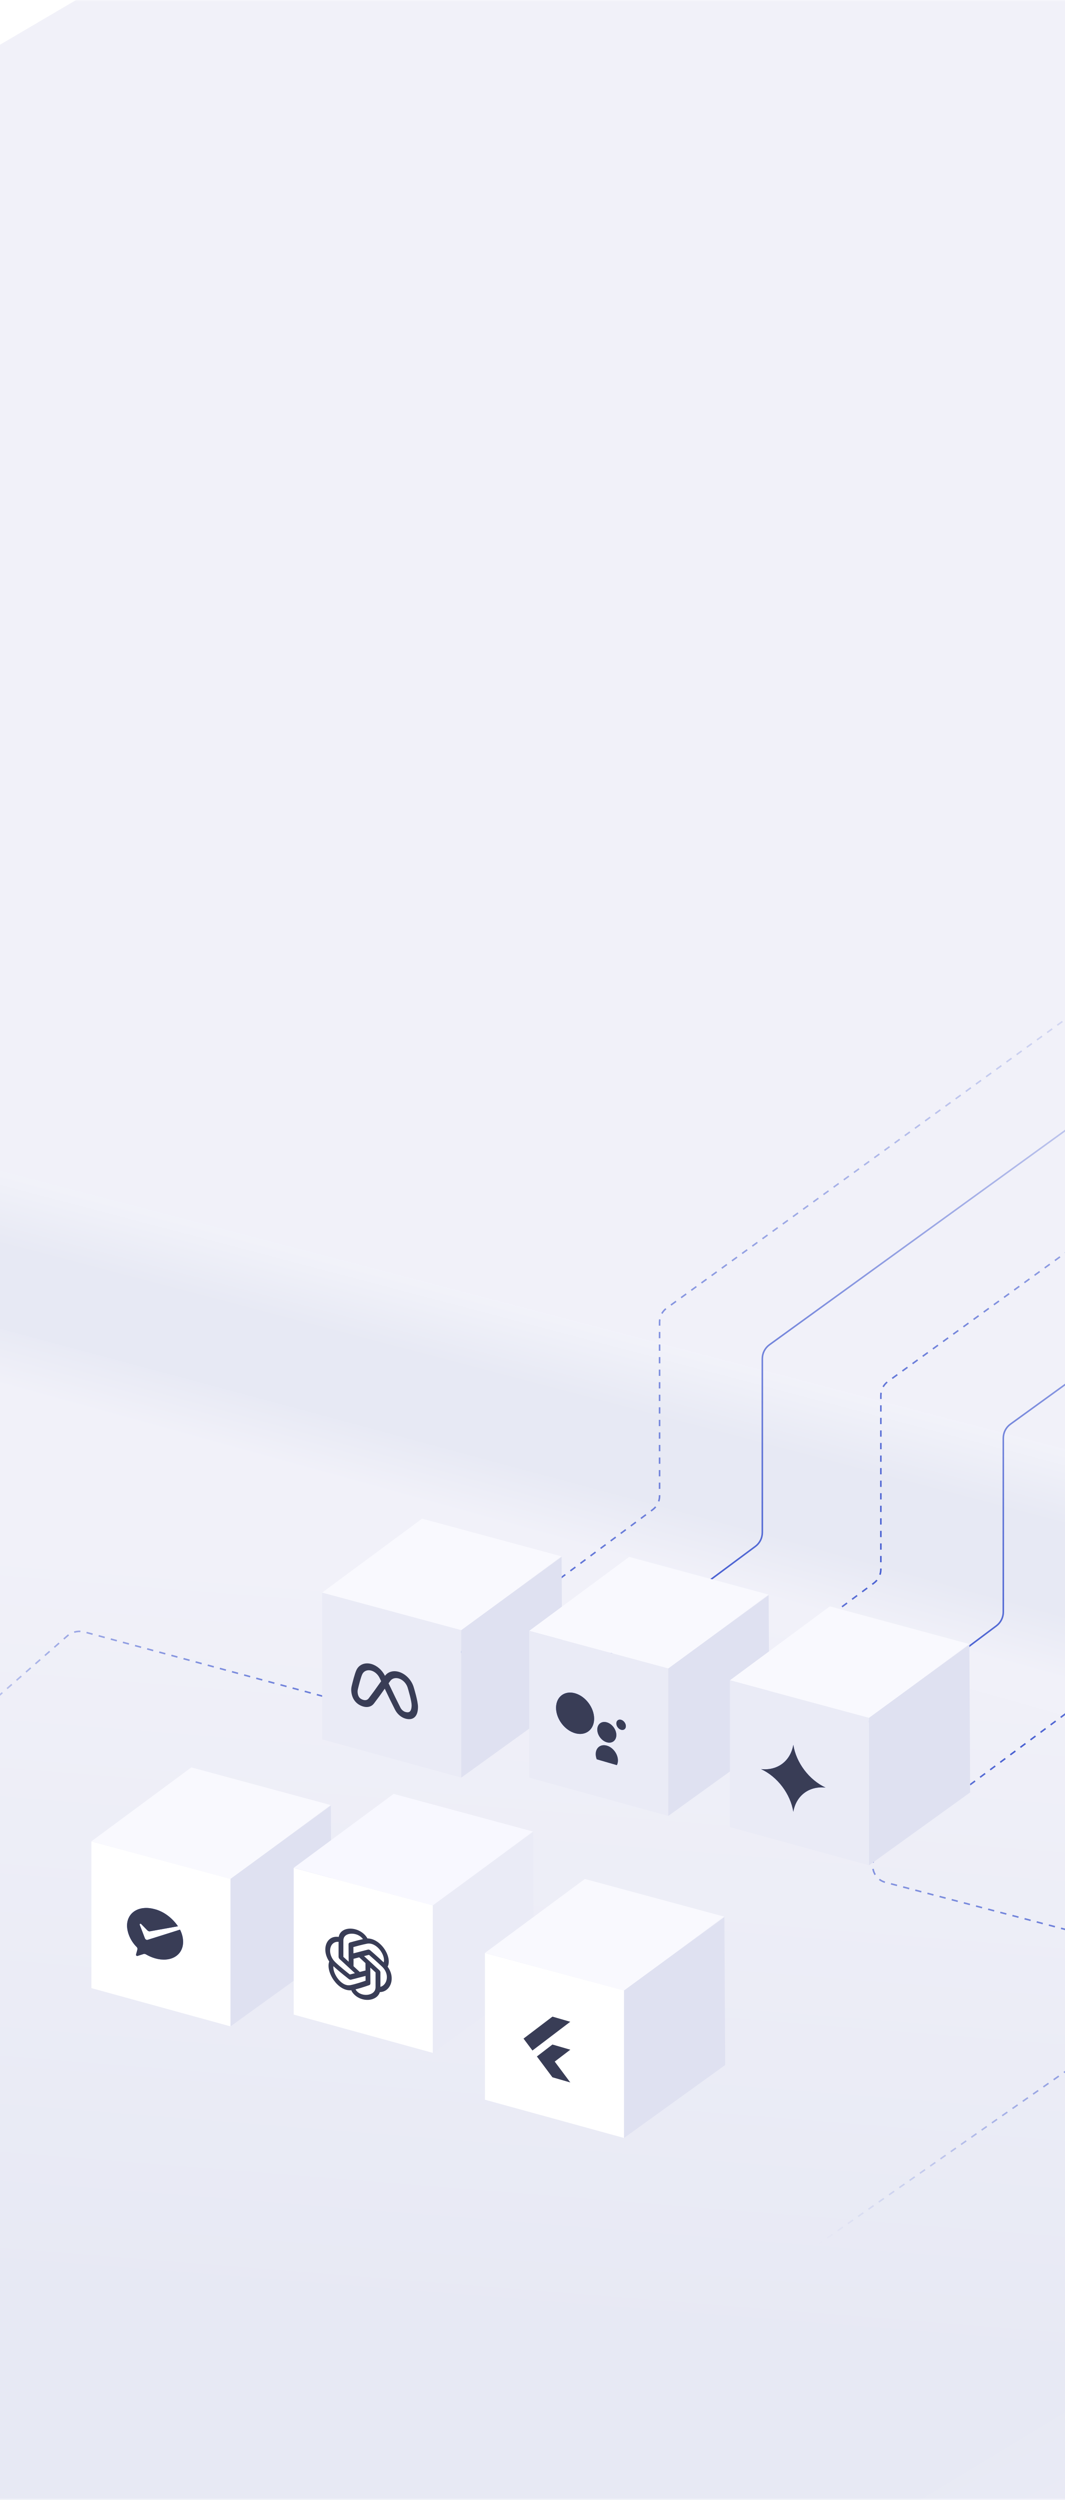 <svg width="375" height="880" viewBox="0 0 375 880" fill="none" xmlns="http://www.w3.org/2000/svg">
<mask id="mask0_218_19520" style="mask-type:alpha" maskUnits="userSpaceOnUse" x="-554" y="0" width="1199" height="880">
<rect x="-554" width="1199" height="880" fill="#C4C4C4"/>
</mask>
<g mask="url(#mask0_218_19520)">
<path d="M-475.652 350.77L734.922 677.22L673.308 1395.09L-447.557 1395.09L-1127.38 1395.09L-1125.5 727.577L-475.652 350.77Z" fill="url(#paint0_linear_218_19520)"/>
<path d="M303.108 -162.321L659.892 -91.786L765.396 214.128L659.893 586.111L-465.425 297.169C-469.995 295.996 -471.127 292.52 -467.611 290.455L303.108 -162.321Z" fill="#F1F1F9"/>
<path d="M-477.395 349.734V301.451L756.576 644.886V700.306L-477.395 349.734Z" fill="#E7E9F4"/>
<path d="M-465.741 290.394L699.538 594.925L668.316 626.414L-476.15 309.287L-476.149 300.605C-476.149 297.923 -474.311 295.351 -471.042 293.46L-465.741 290.394Z" fill="url(#paint1_linear_218_19520)"/>
<path d="M-478.528 338.775L689.975 653.59L668.728 686.87L-484.739 361.246L-477.752 353.966C-476.148 352.296 -475.488 350.465 -475.908 348.851L-478.528 338.775Z" fill="url(#paint2_linear_218_19520)"/>
<path d="M1085.85 413.127L982.29 481.913L127.594 998.837L-150.495 1516.35L1235.58 1561.18L1085.85 413.127Z" fill="url(#paint3_linear_218_19520)"/>
<path d="M861.834 183.121L400.319 517.319C398.743 518.46 397.81 520.288 397.81 522.234V583.432C397.81 585.351 396.901 587.158 395.36 588.303L309.739 651.901C305.651 654.937 306.896 661.355 311.822 662.643L420.206 690.988C422.961 691.708 423.608 695.324 421.275 696.956L260.252 809.533" stroke="url(#paint4_linear_218_19520)" stroke-width="0.552" stroke-dasharray="2.21 2.21"/>
<path d="M817.298 167.137L355.784 501.335C354.208 502.476 353.275 504.304 353.275 506.25V567.464C353.275 569.375 352.375 571.173 350.847 572.319L257.85 642.045" stroke="url(#paint5_linear_218_19520)" stroke-width="0.552"/>
<path d="M774.184 152.094L312.669 486.292C311.093 487.433 310.16 489.261 310.16 491.207V552.404C310.16 554.324 309.251 556.131 307.71 557.276L211.936 628.416" stroke="url(#paint6_linear_218_19520)" stroke-width="0.552" stroke-dasharray="2.21 2.21"/>
<path d="M732.447 139.184L270.933 473.381C269.357 474.523 268.424 476.351 268.424 478.296V539.494C268.424 541.414 267.515 543.221 265.974 544.366L170.199 615.506" stroke="url(#paint7_linear_218_19520)" stroke-width="0.552"/>
<path d="M696.272 126.273L234.758 460.471C233.182 461.612 232.248 463.44 232.248 465.386V526.584C232.248 528.504 231.34 530.311 229.799 531.455L136.384 600.843C134.893 601.95 132.978 602.314 131.186 601.83L29.785 574.501C27.631 573.921 25.331 574.453 23.652 575.921L-75.781 662.808" stroke="url(#paint8_linear_218_19520)" stroke-width="0.552" stroke-dasharray="2.21 2.21"/>
</g>
<path d="M148.617 534.601L197.671 547.856L162.488 573.887L113.434 560.631L148.617 534.601Z" fill="#F9F9FE"/>
<path d="M113.434 560.661L162.407 573.85V625.764L113.434 612.296V560.661Z" fill="#EAEBF6"/>
<path d="M162.408 573.852L197.747 548.036L198.025 600.094L162.408 625.768V573.852Z" fill="#DFE1F1"/>
<path fill-rule="evenodd" clip-rule="evenodd" d="M130.752 588.092C129.37 587.697 128.109 588.203 127.554 589.376C127.048 590.447 126.341 593.258 126.021 594.605C125.932 594.978 125.892 595.309 125.913 595.623C125.983 596.672 126.28 597.249 126.561 597.582C126.856 597.932 127.308 598.221 127.973 598.412C128.705 598.622 129.392 598.425 129.791 597.891L131.687 595.355L134.21 591.814L133.656 590.661C133.656 590.661 133.656 590.661 133.656 590.661C133.057 589.412 131.954 588.437 130.752 588.092ZM135.556 589.926C134.555 587.902 132.754 586.326 130.792 585.764C128.506 585.109 126.42 585.947 125.502 587.888C124.894 589.175 124.14 592.223 123.839 593.489C123.723 593.977 123.635 594.548 123.678 595.19C123.777 596.669 124.236 597.942 125.081 598.943C125.911 599.928 126.953 600.46 127.932 600.74C129.437 601.171 130.849 600.766 131.669 599.669L133.571 597.126L133.582 597.111L135.477 594.451L137.261 598.165L137.271 598.186L139.065 601.788C139.839 603.343 141.224 604.549 142.728 604.98C143.829 605.295 144.979 605.297 145.854 604.605C146.722 603.92 147.153 602.684 147.182 600.991C147.201 599.917 146.837 598.24 146.495 596.884C146.139 595.471 145.751 594.191 145.632 593.803C145.604 593.713 145.57 593.609 145.53 593.498C144.659 591.117 142.658 589.164 140.417 588.522C138.456 587.96 136.618 588.493 135.556 589.926ZM136.823 592.562L139.198 597.507L140.986 601.098C141.363 601.855 142.037 602.442 142.769 602.651C143.459 602.849 143.939 602.788 144.26 602.535C144.588 602.276 144.919 601.682 144.942 600.349C144.954 599.669 144.691 598.341 144.339 596.942C144.001 595.601 143.63 594.378 143.517 594.013C143.498 593.948 143.482 593.9 143.466 593.858C142.94 592.419 141.731 591.238 140.376 590.85C139.174 590.506 138.048 590.842 137.411 591.736L136.823 592.562Z" fill="#393D56"/>
<path d="M221.519 548.067L270.573 561.323L235.39 587.353L186.336 574.098L221.519 548.067Z" fill="#F9F9FE"/>
<path d="M186.336 574.14L235.309 587.329V639.242L186.336 625.775V574.14Z" fill="#EAEBF6"/>
<path d="M235.311 587.329L270.649 561.512L270.927 613.571L235.311 639.244V587.329Z" fill="#DFE1F1"/>
<g clip-path="url(#clip0_218_19520)">
<path d="M213.67 614.499C215.829 615.118 217.579 617.455 217.579 619.718C217.579 621.981 215.829 623.315 213.67 622.697C211.511 622.078 209.76 619.741 209.76 617.478C209.76 615.214 211.511 613.881 213.67 614.499ZM202.5 596.077C206.201 597.138 209.202 601.144 209.202 605.024C209.201 608.904 206.201 611.189 202.5 610.129C198.798 609.068 195.797 605.063 195.797 601.183C195.797 597.302 198.798 595.016 202.5 596.077ZM213.666 606.296C215.517 606.827 217.018 608.829 217.018 610.769C217.018 612.709 215.517 613.853 213.666 613.323C211.815 612.792 210.314 610.789 210.314 608.848C210.315 606.909 211.815 605.766 213.666 606.296ZM218.697 605.402C219.623 605.667 220.373 606.669 220.373 607.639C220.373 608.609 219.623 609.18 218.697 608.915C217.772 608.649 217.022 607.649 217.022 606.679C217.022 605.709 217.772 605.137 218.697 605.402Z" fill="url(#paint9_radial_218_19520)"/>
<path d="M213.67 614.499C215.829 615.118 217.579 617.455 217.579 619.718C217.579 621.981 215.829 623.315 213.67 622.697C211.511 622.078 209.76 619.741 209.76 617.478C209.76 615.214 211.511 613.881 213.67 614.499ZM202.5 596.077C206.201 597.138 209.202 601.144 209.202 605.024C209.201 608.904 206.201 611.189 202.5 610.129C198.798 609.068 195.797 605.063 195.797 601.183C195.797 597.302 198.798 595.016 202.5 596.077ZM213.666 606.296C215.517 606.827 217.018 608.829 217.018 610.769C217.018 612.709 215.517 613.853 213.666 613.323C211.815 612.792 210.314 610.789 210.314 608.848C210.315 606.909 211.815 605.766 213.666 606.296ZM218.697 605.402C219.623 605.667 220.373 606.669 220.373 607.639C220.373 608.609 219.623 609.18 218.697 608.915C217.772 608.649 217.022 607.649 217.022 606.679C217.022 605.709 217.772 605.137 218.697 605.402Z" fill="#393D56"/>
</g>
<path d="M67.367 622.159L116.421 635.414L81.238 661.445L32.184 648.19L67.367 622.159Z" fill="#F9F9FE"/>
<path d="M32.184 648.22L81.157 661.409V713.322L32.184 699.855V648.22Z" fill="white"/>
<path d="M81.156 661.409L116.495 635.592L116.773 687.651L81.156 713.325V661.409Z" fill="#DFE1F1"/>
<g clip-path="url(#clip1_218_19520)">
<path d="M51.907 682.882C51.756 682.92 51.581 682.885 51.419 682.786C51.257 682.687 51.12 682.532 51.038 682.353L50.996 682.242L49.202 677.584C49.194 677.532 49.194 677.482 49.202 677.434C49.202 677.389 49.21 677.346 49.227 677.309C49.243 677.273 49.268 677.242 49.299 677.219C49.33 677.196 49.366 677.182 49.406 677.177C49.446 677.172 49.489 677.176 49.532 677.19C49.602 677.209 49.671 677.253 49.726 677.314L51.877 679.517C52.037 679.675 52.224 679.79 52.416 679.846C52.532 679.88 52.646 679.89 52.754 679.875L62.668 678.084C61.651 676.611 60.405 675.315 59.014 674.283C57.623 673.251 56.12 672.507 54.605 672.101C49.151 670.524 44.732 673.108 44.732 677.91C44.764 679.213 45.091 680.574 45.685 681.88C46.279 683.185 47.123 684.398 48.147 685.416C48.256 685.531 48.337 685.673 48.38 685.82C48.422 685.967 48.423 686.113 48.384 686.237L47.94 687.869C47.913 687.942 47.896 688.02 47.889 688.103C47.888 688.149 47.896 688.196 47.913 688.244C47.929 688.291 47.953 688.336 47.984 688.377C48.015 688.419 48.051 688.455 48.092 688.483C48.132 688.512 48.175 688.533 48.219 688.544C48.285 688.56 48.349 688.558 48.406 688.539L50.558 687.851C50.716 687.795 50.896 687.793 51.082 687.845C51.179 687.873 51.276 687.916 51.368 687.973C52.417 688.586 53.501 689.057 54.59 689.37C60.042 690.947 64.468 688.366 64.468 683.603C64.479 682.185 64.103 680.682 63.386 679.269L51.986 682.86L51.907 682.882Z" fill="url(#paint10_radial_218_19520)"/>
<path d="M51.907 682.882C51.756 682.92 51.581 682.885 51.419 682.786C51.257 682.687 51.12 682.532 51.038 682.353L50.996 682.242L49.202 677.584C49.194 677.532 49.194 677.482 49.202 677.434C49.202 677.389 49.21 677.346 49.227 677.309C49.243 677.273 49.268 677.242 49.299 677.219C49.33 677.196 49.366 677.182 49.406 677.177C49.446 677.172 49.489 677.176 49.532 677.19C49.602 677.209 49.671 677.253 49.726 677.314L51.877 679.517C52.037 679.675 52.224 679.79 52.416 679.846C52.532 679.88 52.646 679.89 52.754 679.875L62.668 678.084C61.651 676.611 60.405 675.315 59.014 674.283C57.623 673.251 56.12 672.507 54.605 672.101C49.151 670.524 44.732 673.108 44.732 677.91C44.764 679.213 45.091 680.574 45.685 681.88C46.279 683.185 47.123 684.398 48.147 685.416C48.256 685.531 48.337 685.673 48.38 685.82C48.422 685.967 48.423 686.113 48.384 686.237L47.94 687.869C47.913 687.942 47.896 688.02 47.889 688.103C47.888 688.149 47.896 688.196 47.913 688.244C47.929 688.291 47.953 688.336 47.984 688.377C48.015 688.419 48.051 688.455 48.092 688.483C48.132 688.512 48.175 688.533 48.219 688.544C48.285 688.56 48.349 688.558 48.406 688.539L50.558 687.851C50.716 687.795 50.896 687.793 51.082 687.845C51.179 687.873 51.276 687.916 51.368 687.973C52.417 688.586 53.501 689.057 54.59 689.37C60.042 690.947 64.468 688.366 64.468 683.603C64.479 682.185 64.103 680.682 63.386 679.269L51.986 682.86L51.907 682.882Z" fill="#393D56"/>
</g>
<path d="M292.197 565.472L341.251 578.727L306.068 604.758L257.014 591.502L292.197 565.472Z" fill="#F9F9FE"/>
<path d="M257.014 591.532L305.987 604.721V656.635L257.014 643.167V591.532Z" fill="#EAEBF6"/>
<path d="M305.988 604.721L341.327 578.905L341.605 630.963L305.988 656.637V604.721Z" fill="#DFE1F1"/>
<path d="M279.334 614.21V614.21C280.341 620.53 284.892 626.559 290.686 629.264V629.264V629.264C284.892 628.648 280.341 632.069 279.334 637.812V637.812V637.812C278.328 631.492 273.777 625.463 267.982 622.758V622.758V622.758C273.777 623.374 278.328 619.953 279.334 614.21V614.21Z" fill="url(#paint11_radial_218_19520)"/>
<path d="M279.334 614.21V614.21C280.341 620.53 284.892 626.559 290.686 629.264V629.264V629.264C284.892 628.648 280.341 632.069 279.334 637.812V637.812V637.812C278.328 631.492 273.777 625.463 267.982 622.758V622.758V622.758C273.777 623.374 278.328 619.953 279.334 614.21V614.21Z" fill="#393D56"/>
<g filter="url(#filter0_d_218_19520)">
<path d="M138.601 618.784L187.655 632.039L152.472 658.07L103.418 644.815L138.601 618.784Z" fill="#F8F8FF"/>
<path d="M103.418 644.849L152.391 658.038V709.951L103.418 696.484V644.849Z" fill="white"/>
<path d="M152.389 658.042L187.727 632.225L188.005 684.284L152.389 709.957V658.042Z" fill="#EAEBF6"/>
<g clip-path="url(#clip2_218_19520)">
<path fill-rule="evenodd" clip-rule="evenodd" d="M119.263 669.139C114.789 668.474 113.119 673.709 115.924 677.789C115.254 679.576 116.015 682.299 117.593 684.474C119.138 686.6 121.403 688.168 123.731 687.911C123.748 688.057 123.805 688.215 123.896 688.366C125.224 690.487 127.757 691.502 129.971 691.28C131.737 691.106 133.253 690.163 133.764 688.552C135.263 688.551 136.518 687.726 137.244 686.444C138.261 684.638 138.232 681.971 136.484 679.605C136.54 679.514 136.586 679.419 136.62 679.338C137.205 677.885 136.824 675.894 135.802 674.093C134.445 671.704 131.998 669.676 129.403 669.675C129.347 669.585 129.29 669.501 129.239 669.418C127.921 667.318 125.418 666.169 123.22 666.214C121.261 666.254 119.603 667.235 119.257 669.131L119.263 669.139ZM130.386 679.927L130.425 685.499C130.425 685.788 130.283 686.019 130.034 686.106C130.034 686.106 127.405 687.048 125.173 687.61C125.202 687.646 125.224 687.681 125.253 687.723C126.144 689.146 127.87 689.664 129.358 689.517C130.885 689.366 132.237 688.495 132.237 686.839V681.636L130.374 679.918L130.386 679.927ZM117.395 679.441C117.258 680.7 117.877 682.339 118.854 683.685C119.989 685.246 121.676 686.455 123.391 686.107C125.202 685.748 127.757 684.887 128.722 684.551L128.711 682.87L123.618 684.188C123.373 684.249 123.084 684.177 122.84 683.982C122.84 683.982 119.581 681.473 117.395 679.429V679.441ZM133.56 680.831C133.804 681.059 133.951 681.368 133.951 681.663V686.707C134.706 686.51 135.32 685.977 135.717 685.269C136.557 683.775 136.461 681.458 134.536 679.614C132.912 678.055 130.811 676.206 129.931 675.438L128.188 675.891L133.554 680.835L133.56 680.831ZM119.206 670.857C115.93 670.643 115.084 675.168 118.053 678.02C119.717 679.619 122.232 681.615 123.192 682.366L124.969 681.906L119.603 676.956C119.359 676.733 119.212 676.419 119.212 676.13V670.858L119.206 670.857ZM126.485 676.326C126.485 676.326 124.498 676.84 124.481 676.846V679.448L126.672 681.47C126.672 681.47 128.671 680.954 128.699 680.951L128.682 678.356L126.491 676.334L126.485 676.326ZM127.797 669.917C126.865 668.579 125.19 667.963 123.737 667.995C122.238 668.024 120.909 668.76 120.909 670.387V676.157L122.772 677.875L122.726 671.729C122.726 671.423 122.885 671.185 123.152 671.109C123.152 671.109 125.599 670.399 127.797 669.917ZM135.104 678.105C135.394 677.116 135.07 675.828 134.406 674.657C133.321 672.753 131.288 671.111 129.199 671.527C127.445 671.88 125.327 672.458 124.435 672.707L124.452 674.922L129.545 673.604C129.806 673.537 130.124 673.634 130.38 673.855C130.38 673.855 133.003 676.12 135.11 678.106L135.104 678.105Z" fill="#393D56"/>
</g>
</g>
<path d="M205.937 661.436L254.991 674.692L219.808 700.723L170.754 687.467L205.937 661.436Z" fill="#F9F9FE"/>
<path d="M170.754 687.503L219.727 700.692V752.606L170.754 739.138V687.503Z" fill="white"/>
<path d="M219.729 700.692L255.067 674.876L255.345 726.934L219.729 752.608V700.692Z" fill="#DFE1F1"/>
<g clip-path="url(#clip3_218_19520)">
<path d="M194.521 709.889L184.34 717.627L187.479 721.827L200.796 711.704L194.521 709.889V709.889ZM194.515 719.712L189.043 723.92L194.512 731.248L200.813 733.07L195.328 725.716L200.815 721.535L194.515 719.713V719.712Z" fill="#393D56"/>
</g>
<defs>
<filter id="filter0_d_218_19520" x="90.72" y="615.155" width="109.983" height="120.197" filterUnits="userSpaceOnUse" color-interpolation-filters="sRGB">
<feFlood flood-opacity="0" result="BackgroundImageFix"/>
<feColorMatrix in="SourceAlpha" type="matrix" values="0 0 0 0 0 0 0 0 0 0 0 0 0 0 0 0 0 0 127 0" result="hardAlpha"/>
<feOffset dy="12.698"/>
<feGaussianBlur stdDeviation="6.349"/>
<feComposite in2="hardAlpha" operator="out"/>
<feColorMatrix type="matrix" values="0 0 0 0 0.128 0 0 0 0 0.195 0 0 0 0 0.512 0 0 0 0.16 0"/>
<feBlend mode="normal" in2="BackgroundImageFix" result="effect1_dropShadow_218_19520"/>
<feBlend mode="normal" in="SourceGraphic" in2="effect1_dropShadow_218_19520" result="shape"/>
</filter>
<linearGradient id="paint0_linear_218_19520" x1="35.243" y1="540.469" x2="13.766" y2="809.221" gradientUnits="userSpaceOnUse">
<stop stop-color="#F1F1F9"/>
<stop offset="1" stop-color="#E7E9F4"/>
</linearGradient>
<linearGradient id="paint1_linear_218_19520" x1="-54.833" y1="381.223" x2="-65.372" y2="421.228" gradientUnits="userSpaceOnUse">
<stop stop-color="#F8F8FD"/>
<stop offset="1" stop-color="#E7E9F4"/>
</linearGradient>
<linearGradient id="paint2_linear_218_19520" x1="-282.368" y1="386.484" x2="-288.333" y2="408.059" gradientUnits="userSpaceOnUse">
<stop stop-color="#E7E9F4"/>
<stop offset="1" stop-color="#F1F1F9"/>
</linearGradient>
<linearGradient id="paint3_linear_218_19520" x1="1097.26" y1="1402.09" x2="713.984" y2="643.061" gradientUnits="userSpaceOnUse">
<stop stop-color="white"/>
<stop offset="1" stop-color="white" stop-opacity="0"/>
</linearGradient>
<linearGradient id="paint4_linear_218_19520" x1="291.238" y1="792.174" x2="546.021" y2="452.865" gradientUnits="userSpaceOnUse">
<stop stop-color="#465ED1" stop-opacity="0"/>
<stop offset="0.427" stop-color="#465ED1"/>
<stop offset="1" stop-color="#465ED1" stop-opacity="0"/>
</linearGradient>
<linearGradient id="paint5_linear_218_19520" x1="242.824" y1="698.448" x2="526.433" y2="394.666" gradientUnits="userSpaceOnUse">
<stop stop-color="#465ED1" stop-opacity="0"/>
<stop offset="0.345" stop-color="#465ED1"/>
<stop offset="1" stop-color="#465ED1" stop-opacity="0"/>
</linearGradient>
<linearGradient id="paint6_linear_218_19520" x1="226.127" y1="675.72" x2="517.079" y2="354.134" gradientUnits="userSpaceOnUse">
<stop stop-color="#465ED1" stop-opacity="0"/>
<stop offset="0.345" stop-color="#465ED1"/>
<stop offset="1" stop-color="#465ED1" stop-opacity="0"/>
</linearGradient>
<linearGradient id="paint7_linear_218_19520" x1="154.617" y1="687.784" x2="466.675" y2="356.013" gradientUnits="userSpaceOnUse">
<stop stop-color="#465ED1" stop-opacity="0"/>
<stop offset="0.345" stop-color="#465ED1"/>
<stop offset="1" stop-color="#465ED1" stop-opacity="0"/>
</linearGradient>
<linearGradient id="paint8_linear_218_19520" x1="-22.634" y1="676.277" x2="437.36" y2="332.236" gradientUnits="userSpaceOnUse">
<stop stop-color="#465ED1" stop-opacity="0"/>
<stop offset="0.345" stop-color="#465ED1"/>
<stop offset="1" stop-color="#465ED1" stop-opacity="0"/>
</linearGradient>
<radialGradient id="paint9_radial_218_19520" cx="0" cy="0" r="1" gradientTransform="matrix(0 -66.951 20.978 6.011 209.017 654.07)" gradientUnits="userSpaceOnUse">
<stop offset="0.442" stop-color="#AAB4E7"/>
<stop offset="1" stop-color="#3F58CF"/>
</radialGradient>
<radialGradient id="paint10_radial_218_19520" cx="0" cy="0" r="1" gradientTransform="matrix(0 -52.294 16.846 4.872 55.349 716.153)" gradientUnits="userSpaceOnUse">
<stop offset="0.442" stop-color="#AAB4E7"/>
<stop offset="1" stop-color="#3F58CF"/>
</radialGradient>
<radialGradient id="paint11_radial_218_19520" cx="0" cy="0" r="1" gradientTransform="matrix(0 -67.475 19.38 5.553 280.195 671.022)" gradientUnits="userSpaceOnUse">
<stop offset="0.442" stop-color="#AAB4E7"/>
<stop offset="1" stop-color="#3F58CF"/>
</radialGradient>
<clipPath id="clip0_218_19520">
<rect width="25.583" height="23.634" fill="white" transform="matrix(0.961 0.278 0 1 195.799 591.537)"/>
</clipPath>
<clipPath id="clip1_218_19520">
<rect width="24.655" height="24.848" fill="white" transform="matrix(0.961 0.278 0 1 42.758 665.051)"/>
</clipPath>
<clipPath id="clip2_218_19520">
<rect width="31.283" height="28.427" fill="white" transform="matrix(0.961 0.278 0 1 111.209 658.324)"/>
</clipPath>
<clipPath id="clip3_218_19520">
<rect width="25.436" height="25.635" fill="white" transform="matrix(0.961 0.278 0 1 180.771 703.777)"/>
</clipPath>
</defs>
</svg>
